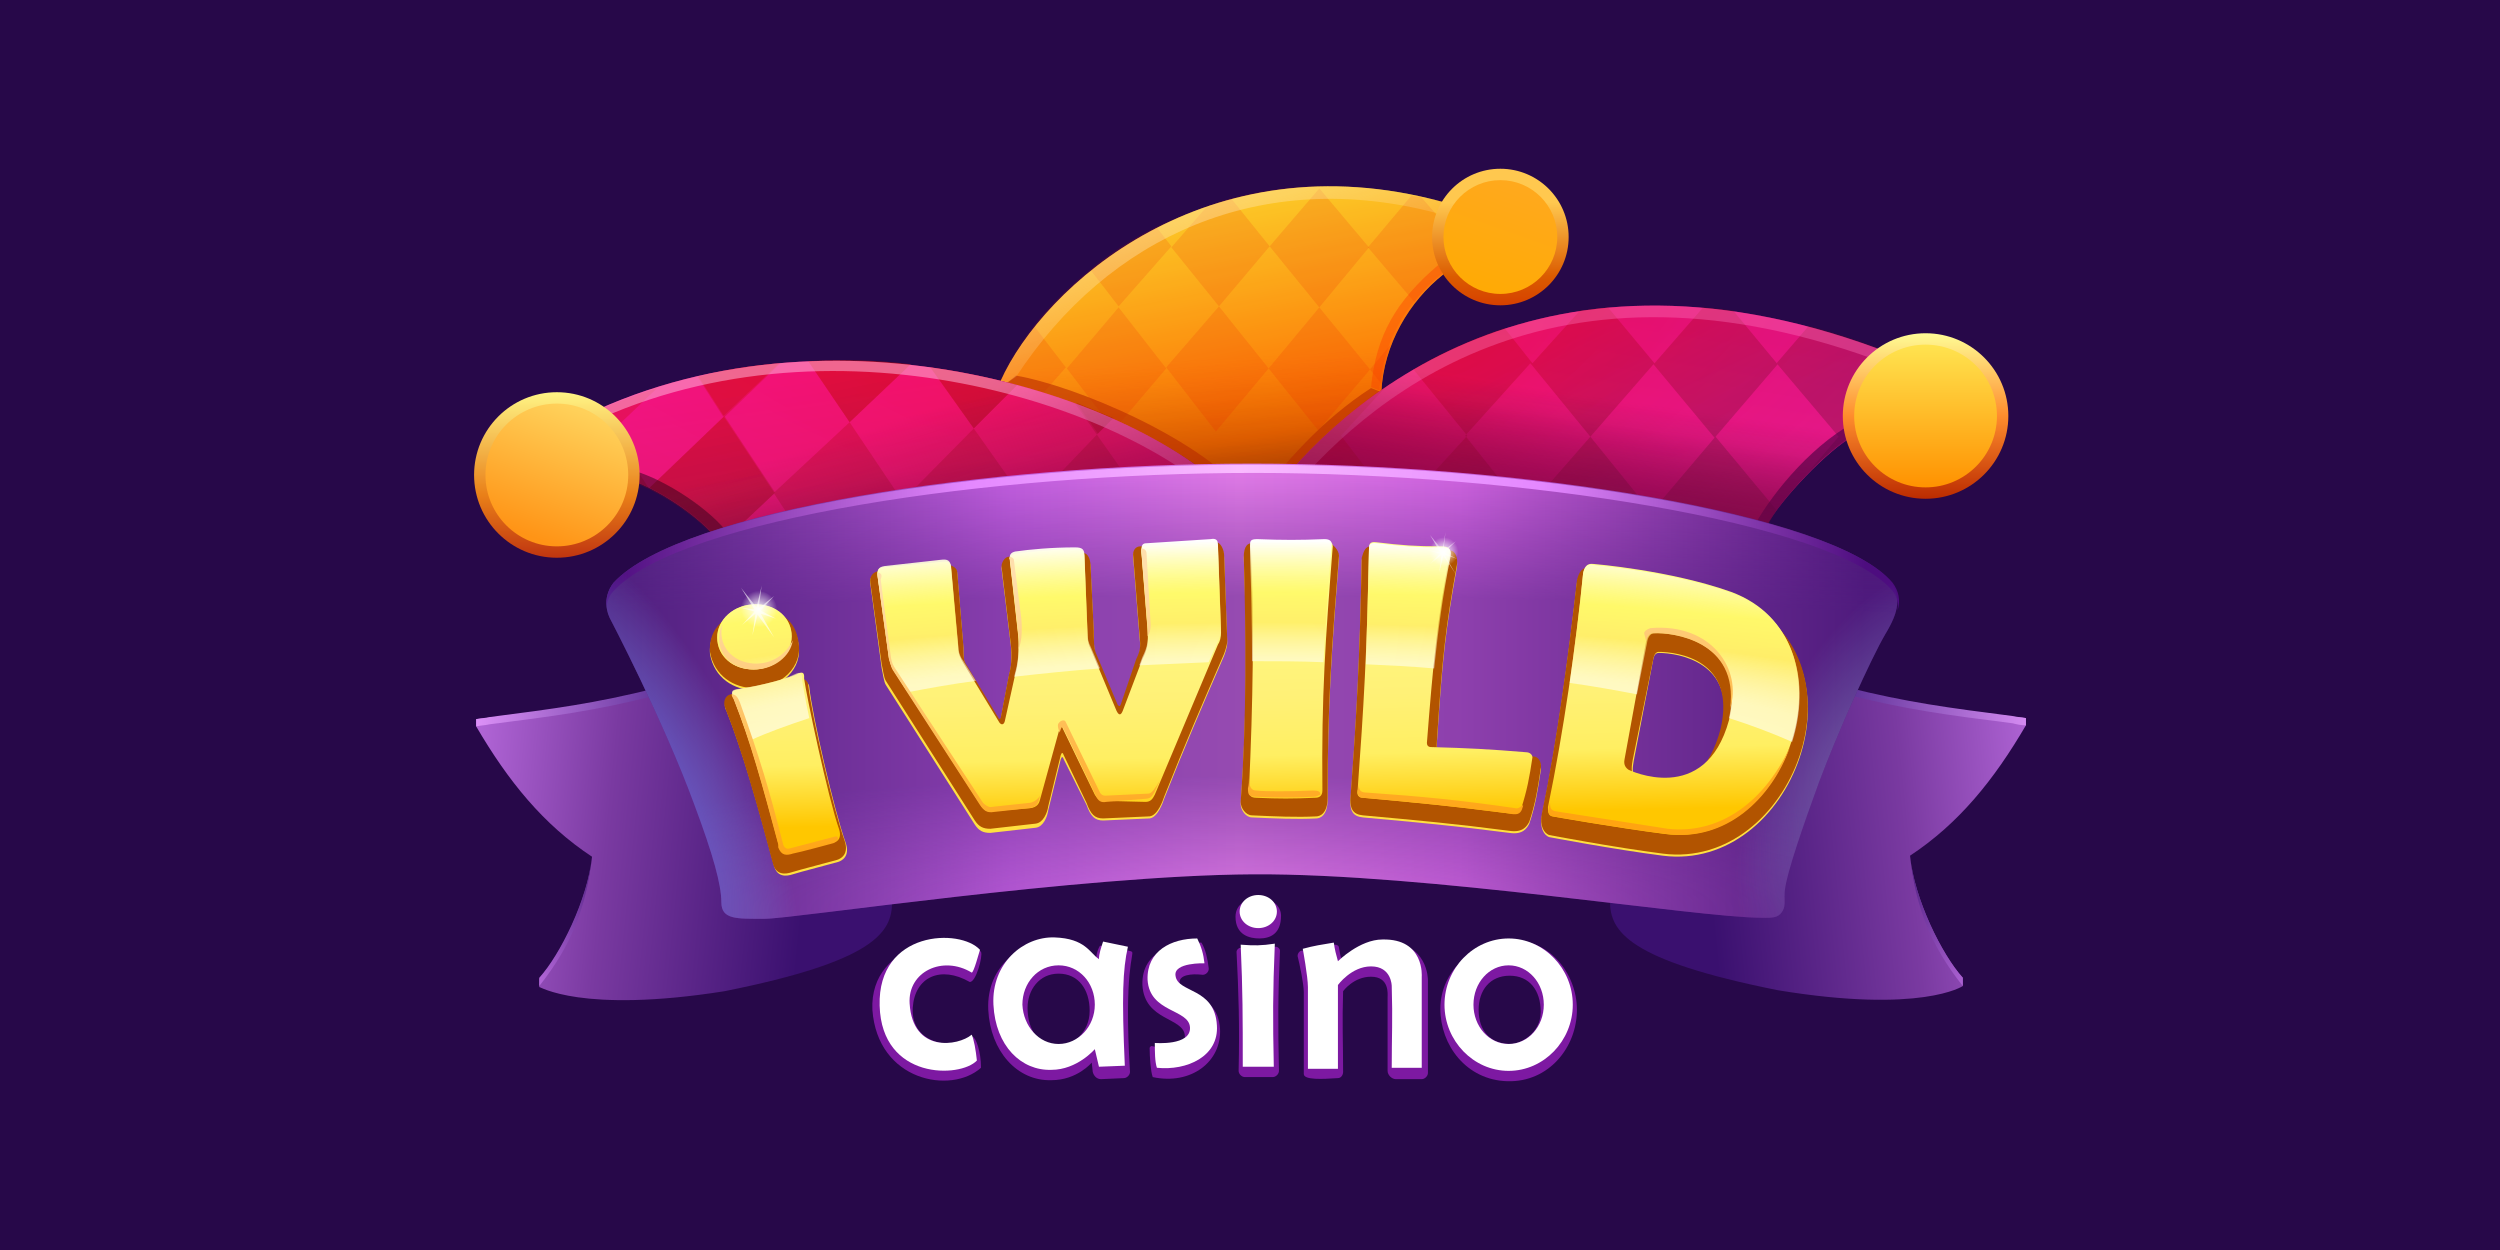 <?xml version="1.0" encoding="utf-8"?>
<!-- Generator: Adobe Illustrator 27.0.0, SVG Export Plug-In . SVG Version: 6.00 Build 0)  -->
<svg version="1.1" id="Layer_1" xmlns="http://www.w3.org/2000/svg" xmlns:xlink="http://www.w3.org/1999/xlink" x="0px" y="0px"
	 width="400px" height="200px" viewBox="0 0 400 200" style="enable-background:new 0 0 400 200;" xml:space="preserve">
<style type="text/css">
	.st0{fill:#270849;}
	.st1{fill:url(#SVGID_1_);}
	.st2{fill:url(#SVGID_00000165234610041648410710000015774304327157111729_);fill-opacity:0.4;}
	.st3{fill:#EB0F00;fill-opacity:0.13;}
	.st4{fill-rule:evenodd;clip-rule:evenodd;fill:#EB0F00;fill-opacity:0.13;}
	.st5{fill-rule:evenodd;clip-rule:evenodd;fill:#FE3D00;fill-opacity:0.4;}
	.st6{fill:#B72C00;fill-opacity:0.6;}
	.st7{fill:url(#SVGID_00000133504450149242717140000016235738036063759279_);fill-opacity:0.5;}
	.st8{fill:url(#SVGID_00000149345766846934978030000008842235550027550142_);}
	.st9{fill:url(#SVGID_00000134208881145338725440000005666809674142999484_);}
	.st10{fill:url(#SVGID_00000054948473238100248270000008022160295713305731_);}
	.st11{fill:url(#SVGID_00000026851903093196363030000010967155728973609131_);fill-opacity:0.28;}
	
		.st12{fill-rule:evenodd;clip-rule:evenodd;fill:url(#SVGID_00000060015740833134126950000013685123604193112715_);fill-opacity:0.27;}
	
		.st13{fill-rule:evenodd;clip-rule:evenodd;fill:url(#SVGID_00000181086353220965250630000004964987385322240405_);fill-opacity:0.27;}
	
		.st14{fill-rule:evenodd;clip-rule:evenodd;fill:url(#SVGID_00000168116136371930494730000004496379452612514751_);fill-opacity:0.27;}
	
		.st15{fill-rule:evenodd;clip-rule:evenodd;fill:url(#SVGID_00000156549213279455715710000012246316634486293127_);fill-opacity:0.27;}
	
		.st16{fill-rule:evenodd;clip-rule:evenodd;fill:url(#SVGID_00000016780842229943174710000006158744311233019801_);fill-opacity:0.27;}
	
		.st17{fill-rule:evenodd;clip-rule:evenodd;fill:url(#SVGID_00000053517103714441077620000008613659826598312624_);fill-opacity:0.27;}
	.st18{fill:#2F001B;fill-opacity:0.5;}
	.st19{fill:url(#SVGID_00000127725060090186789500000007699080793024849048_);fill-opacity:0.5;}
	.st20{fill:url(#SVGID_00000013881436397878944810000018151834633741209008_);}
	.st21{fill:url(#SVGID_00000169524216224212727510000016644265784432175245_);}
	.st22{fill:url(#SVGID_00000124880729297828784050000006438676867477603474_);}
	.st23{fill:url(#SVGID_00000074437993378302150930000006399948645670407050_);}
	.st24{fill:url(#SVGID_00000028297544128848077850000010444727904187307700_);fill-opacity:0.29;}
	
		.st25{fill-rule:evenodd;clip-rule:evenodd;fill:url(#SVGID_00000009566765583660445580000003790867283816787357_);fill-opacity:0.27;}
	.st26{fill:#54004B;fill-opacity:0.66;}
	.st27{fill:url(#SVGID_00000137810613713208887020000014751998588238102921_);fill-opacity:0.34;}
	.st28{fill:url(#SVGID_00000181796322068565583060000001558270572690768549_);}
	.st29{fill:url(#SVGID_00000090290619138666328570000004230477964862541473_);}
	.st30{fill:url(#SVGID_00000158728234416071206220000014764775267948329620_);}
	.st31{fill:url(#SVGID_00000008128129705808070060000007920561311824870281_);}
	.st32{fill:url(#SVGID_00000056400416743661166740000005360992004985470098_);}
	.st33{fill:url(#SVGID_00000017475247825753631740000011273450330408192165_);}
	.st34{fill:url(#SVGID_00000133524864749940644450000017520026155285917845_);}
	.st35{fill:url(#SVGID_00000142173975213157790900000007582868152582243473_);}
	.st36{fill:url(#SVGID_00000139282669847530857440000008232005200448601515_);}
	.st37{fill:url(#SVGID_00000173841457692336884160000014819979007339115905_);}
	.st38{fill:url(#SVGID_00000134958342145856351530000012648209091429650607_);}
	.st39{fill-rule:evenodd;clip-rule:evenodd;fill:url(#SVGID_00000173150361126441803350000008124158674986095797_);}
	.st40{fill:url(#SVGID_00000003827623092232160010000006616834745858395540_);fill-opacity:0.37;}
	.st41{fill:url(#SVGID_00000124124508775035338330000016209993680582693009_);fill-opacity:0.6;}
	.st42{fill:#FFE140;}
	.st43{fill-rule:evenodd;clip-rule:evenodd;fill:#FFE140;}
	.st44{fill:#B25400;}
	.st45{fill-rule:evenodd;clip-rule:evenodd;fill:#B25400;}
	.st46{fill:url(#SVGID_00000029003919829292645160000001385775177255273347_);}
	.st47{fill:url(#SVGID_00000004524211958506829100000002254098857028823463_);}
	.st48{fill:url(#SVGID_00000023259429252142815070000015430541160178777528_);}
	.st49{fill:url(#SVGID_00000111908433194918314300000008767236629135127991_);}
	.st50{fill:url(#SVGID_00000104698267710784306460000001173140231297424316_);}
	.st51{fill-rule:evenodd;clip-rule:evenodd;fill:url(#SVGID_00000036963113334943981430000018234466825203959196_);}
	.st52{fill:url(#SVGID_00000149363818067497627570000014733404789226723736_);}
	.st53{fill-rule:evenodd;clip-rule:evenodd;fill:url(#SVGID_00000144318009407040291880000010347240119777208493_);}
	.st54{fill-rule:evenodd;clip-rule:evenodd;fill:url(#SVGID_00000034799579296035793430000017429071627065893798_);}
	.st55{fill-rule:evenodd;clip-rule:evenodd;fill:url(#SVGID_00000052092448841906929950000009063433124367896242_);}
	.st56{fill-rule:evenodd;clip-rule:evenodd;fill:url(#SVGID_00000061463557358423650280000009061764555019311779_);}
	.st57{fill-rule:evenodd;clip-rule:evenodd;fill:url(#SVGID_00000134956225030006361230000008220495874438097309_);}
	.st58{fill-rule:evenodd;clip-rule:evenodd;fill:url(#SVGID_00000131329933624312472560000015253103048377623711_);}
	.st59{fill-rule:evenodd;clip-rule:evenodd;fill:url(#SVGID_00000013911545320195700030000006866100790359995035_);}
	.st60{fill-rule:evenodd;clip-rule:evenodd;fill:url(#SVGID_00000058557115188278701730000011563382125101737865_);}
	.st61{fill:url(#SVGID_00000139988817618372205930000001132909530631883162_);}
	.st62{fill:url(#SVGID_00000052087677263838373370000012356834380366750097_);}
	.st63{fill:url(#SVGID_00000031176302163924489090000013920193258687211452_);}
	.st64{fill-rule:evenodd;clip-rule:evenodd;fill:url(#SVGID_00000173881393343220156940000009205996442696123580_);}
	.st65{fill-rule:evenodd;clip-rule:evenodd;fill:url(#SVGID_00000156567952634555068180000001842361103598620349_);}
	.st66{fill:url(#SVGID_00000035528157584716312990000010819871127290442931_);}
	.st67{fill:url(#SVGID_00000094583891891255592370000002790606457080250785_);}
	.st68{fill-rule:evenodd;clip-rule:evenodd;fill:#7D19A2;}
	.st69{fill:#7D19A2;}
	.st70{fill-rule:evenodd;clip-rule:evenodd;fill:#FFFFFF;}
	.st71{fill:#FFFFFF;}
	.st72{fill:url(#SVGID_00000105387976727001600310000016758374414837375656_);}
	.st73{fill:#FFFFFF;fill-opacity:0.6;}
	.st74{fill:url(#SVGID_00000049907029249199692700000009743176851978483353_);}
	.st75{fill:#FFFFFF;fill-opacity:0.5;}
</style>
<rect class="st0" width="400" height="200"/>
<g>
	
		<linearGradient id="SVGID_1_" gradientUnits="userSpaceOnUse" x1="2654.417" y1="-197.549" x2="2692.902" y2="-396.249" gradientTransform="matrix(0.303 0 0 -0.303 -610.891 -29.237)">
		<stop  offset="0" style="stop-color:#FFEB2F"/>
		<stop  offset="0.651" style="stop-color:#FF7A00"/>
		<stop  offset="0.966" style="stop-color:#A53200"/>
	</linearGradient>
	<path class="st1" d="M230.788,32.296c-37.74-10.263-63.894,13.573-70.68,28.637c17.215,4.469,33.933,12.58,40.388,22.346
		c7.614-10.263,12.083-14.566,20.525-20.525c0.332-7.614,4.469-14.566,9.932-18.87L230.788,32.296z"/>
	
		<linearGradient id="SVGID_00000060740234695973992440000001266716681185333639_" gradientUnits="userSpaceOnUse" x1="2660.571" y1="-175.042" x2="2671.334" y2="-371.932" gradientTransform="matrix(0.303 0 0 -0.303 -610.891 -29.237)">
		<stop  offset="0.56" style="stop-color:#D56600;stop-opacity:0"/>
		<stop  offset="0.908" style="stop-color:#2B1500"/>
	</linearGradient>
	<path style="fill:url(#SVGID_00000060740234695973992440000001266716681185333639_);fill-opacity:0.4;" d="M230.788,32.296
		c-37.74-10.263-63.894,13.573-70.68,28.637c17.215,4.469,33.933,12.58,40.388,22.346c7.614-10.263,12.083-14.566,20.525-20.525
		c0.332-7.614,4.469-14.566,9.932-18.87L230.788,32.296z"/>
	<path class="st3" d="M194.538,69.044l8.442-10.097l-7.945-9.932l-8.442,9.767L194.538,69.044z"/>
	<path class="st3" d="M210.925,68.879l8.277-9.767l-8.11-9.932l-8.11,9.767L210.925,68.879z"/>
	<path class="st3" d="M219.035,39.58l-7.945-9.435l-7.945,9.27l7.945,9.767L219.035,39.58z"/>
	<path class="st3" d="M230.788,32.296c-1.158-0.332-2.151-0.497-3.311-0.828c-0.497-0.165-0.993-0.165-1.655-0.332
		c-10.76-2.151-20.525-1.655-28.967,0.662c-1.325,0.332-2.814,0.828-4.138,1.325c-2.814,0.993-5.462,2.151-7.945,3.311
		c-3.973,1.986-7.449,4.304-10.428,6.787c-3.476,2.814-6.621,5.959-8.939,8.939c-2.318,2.98-4.138,5.959-5.297,8.607
		c2.318,0.662,4.634,1.325,6.787,1.986c3.311,0.993,6.456,2.151,9.435,3.476c0.828,0.332,1.821,0.828,2.648,1.158
		c4.138,1.821,8.11,3.973,11.421,6.291c3.808,2.483,6.787,5.297,9.104,8.11c0.332,0.497,0.662,0.828,0.828,1.325
		c4.304-5.959,7.78-9.767,11.256-13.243c2.648-2.483,5.627-4.801,9.104-7.284c0-0.497,0-0.828,0.165-1.325
		c0.165-2.151,0.828-4.304,1.49-6.291c0.993-2.483,2.318-4.801,3.973-6.787c1.325-1.655,2.814-3.145,4.469-4.469v-8.442V32.296z"/>
	<path class="st4" d="M185.102,36.436l2.318,2.98l-8.442,9.6l-4.469-5.794C177.654,40.905,181.13,38.422,185.102,36.436z"/>
	<path class="st4" d="M165.571,52.326l4.966,6.456l-3.641,4.138c-2.318-0.662-4.469-1.325-6.787-1.986
		C161.431,58.285,163.253,55.306,165.571,52.326z"/>
	<path class="st4" d="M197.02,31.8l6.124,7.614l-8.11,9.602l-7.614-9.435l5.462-6.291C194.206,32.628,195.696,32.296,197.02,31.8z"
		/>
	<path class="st4" d="M230.788,35.442l-3.311-3.808c-0.497-0.165-0.993-0.165-1.655-0.332l-6.952,8.277l7.449,8.773
		c1.325-1.655,2.814-3.145,4.469-4.469C230.788,43.884,230.788,35.442,230.788,35.442z"/>
	<path class="st4" d="M221.022,61.43c0.165-2.151,0.828-4.304,1.49-6.291l-3.311,3.973L221.022,61.43z"/>
	<path class="st4" d="M178.978,49.18l7.614,9.767l-7.449,8.773c-0.828-0.332-1.821-0.828-2.648-1.158l-5.794-7.614L178.978,49.18z"
		/>
	<path class="st5" d="M230.953,43.884l-0.828-1.49c-6.787,5.794-9.932,11.256-10.76,19.532l1.655,0.662
		C221.353,55.139,225.491,48.187,230.953,43.884z"/>
	<path class="st6" d="M200.497,83.28c7.614-10.263,12.083-14.566,20.525-20.525l-1.655-0.662
		c-7.945,5.131-13.904,12.083-18.87,18.539V83.28z"/>
	<path class="st6" d="M161.101,61.265c16.884,4.469,33.106,12.58,39.395,22.015v-2.814c-7.614-10.263-28.967-18.87-37.906-20.36
		c0.993,0.332-1.325-0.497,0,0L161.101,61.265z"/>
	
		<linearGradient id="SVGID_00000139975607592391039740000000938216466191603865_" gradientUnits="userSpaceOnUse" x1="2646.046" y1="-200.209" x2="2675.635" y2="-280.226" gradientTransform="matrix(0.303 0 0 -0.303 -610.891 -29.237)">
		<stop  offset="0" style="stop-color:#FFE4B1"/>
		<stop  offset="1" style="stop-color:#FFE4B1;stop-opacity:0"/>
	</linearGradient>
	<path style="fill:url(#SVGID_00000139975607592391039740000000938216466191603865_);fill-opacity:0.5;" d="M230.788,32.296
		c-37.74-10.263-63.894,13.573-70.68,28.637c0.332,0.165,0.662,0.165,0.993,0.332l1.49-0.993
		c14.733-22.511,39.23-33.603,67.371-26.154L230.788,32.296z"/>
	
		<linearGradient id="SVGID_00000099650001317354834920000016171796236072013489_" gradientUnits="userSpaceOnUse" x1="2810.612" y1="-195.131" x2="2810.612" y2="-267.337" gradientTransform="matrix(0.303 -8.820526e-04 -8.820526e-04 -0.303 -610.637 -29.567)">
		<stop  offset="0.243" style="stop-color:#FFC84F"/>
		<stop  offset="0.785" style="stop-color:#DB5B00"/>
		<stop  offset="1" style="stop-color:#D64000"/>
	</linearGradient>
	<circle style="fill:url(#SVGID_00000099650001317354834920000016171796236072013489_);" cx="240.058" cy="37.925" r="10.925"/>
	
		<linearGradient id="SVGID_00000086651425398298887020000004653351657565293973_" gradientUnits="userSpaceOnUse" x1="2822.528" y1="-197.828" x2="2800.742" y2="-258.903" gradientTransform="matrix(0.303 -8.820526e-04 -8.820526e-04 -0.303 -610.637 -29.567)">
		<stop  offset="0" style="stop-color:#FFA920"/>
		<stop  offset="1" style="stop-color:#FFAA05"/>
	</linearGradient>
	<circle style="fill:url(#SVGID_00000086651425398298887020000004653351657565293973_);" cx="240.058" cy="37.925" r="9.104"/>
	
		<linearGradient id="SVGID_00000061438538177735372560000007308759738090344353_" gradientUnits="userSpaceOnUse" x1="2499.467" y1="-287.057" x2="2515.967" y2="-397.611" gradientTransform="matrix(0.303 0 0 -0.303 -610.891 -29.237)">
		<stop  offset="0" style="stop-color:#EF168B"/>
		<stop  offset="0.509" style="stop-color:#E6187B"/>
		<stop  offset="1" style="stop-color:#9C0558"/>
	</linearGradient>
	<path style="fill:url(#SVGID_00000061438538177735372560000007308759738090344353_);" d="M200.332,83.115
		C188.248,65.569,137.43,46.699,95.552,65.569l5.462,11.256c5.131,1.821,12.083,6.621,14.733,10.76L200.332,83.115z"/>
	
		<radialGradient id="SVGID_00000021104698671126626390000013503389675576882873_" cx="-879.727" cy="330.231" r="1.08" gradientTransform="matrix(-12.736 38.589 135.261 44.642 -55714.492 19268.352)" gradientUnits="userSpaceOnUse">
		<stop  offset="0" style="stop-color:#FF0000;stop-opacity:0.85"/>
		<stop  offset="1" style="stop-color:#FF002E;stop-opacity:0"/>
	</radialGradient>
	<path style="fill:url(#SVGID_00000021104698671126626390000013503389675576882873_);fill-opacity:0.28;" d="M200.332,83.115
		C188.248,65.569,137.43,46.699,95.552,65.569l5.462,11.256c5.131,1.821,12.083,6.621,14.733,10.76L200.332,83.115z"/>
	<g>
		
			<linearGradient id="SVGID_00000066482417077080188810000003760553209594354354_" gradientUnits="userSpaceOnUse" x1="2411.624" y1="-301.1" x2="2438.087" y2="-429.345" gradientTransform="matrix(0.303 0 0 -0.303 -610.891 -29.237)">
			<stop  offset="0" style="stop-color:#CD0601"/>
			<stop  offset="1" style="stop-color:#500F23"/>
		</linearGradient>
		
			<path style="fill-rule:evenodd;clip-rule:evenodd;fill:url(#SVGID_00000066482417077080188810000003760553209594354354_);fill-opacity:0.27;" d="
			M124.851,58.119c-4.304,0.332-8.773,0.993-13.076,2.151l4.138,6.456L124.851,58.119z"/>
		
			<linearGradient id="SVGID_00000080198743777675108930000002278191286913551539_" gradientUnits="userSpaceOnUse" x1="2473.243" y1="-288.386" x2="2499.705" y2="-416.63" gradientTransform="matrix(0.303 0 0 -0.303 -610.891 -29.237)">
			<stop  offset="0" style="stop-color:#CD0601"/>
			<stop  offset="1" style="stop-color:#500F23"/>
		</linearGradient>
		
			<path style="fill-rule:evenodd;clip-rule:evenodd;fill:url(#SVGID_00000080198743777675108930000002278191286913551539_);fill-opacity:0.27;" d="
			M145.707,58.285c-5.297-0.662-10.925-0.828-16.387-0.497l6.621,9.767L145.707,58.285z"/>
		
			<linearGradient id="SVGID_00000057127178324521701030000015702286956208941501_" gradientUnits="userSpaceOnUse" x1="2529.812" y1="-276.713" x2="2556.275" y2="-404.958" gradientTransform="matrix(0.303 0 0 -0.303 -610.891 -29.237)">
			<stop  offset="0" style="stop-color:#CD0601"/>
			<stop  offset="1" style="stop-color:#500F23"/>
		</linearGradient>
		
			<path style="fill-rule:evenodd;clip-rule:evenodd;fill:url(#SVGID_00000057127178324521701030000015702286956208941501_);fill-opacity:0.27;" d="
			M162.756,61.595c-4.469-1.158-9.104-2.151-13.904-2.814l6.952,9.767L162.756,61.595z"/>
		
			<linearGradient id="SVGID_00000178886308439657932930000003939415541725351868_" gradientUnits="userSpaceOnUse" x1="2587.626" y1="-264.783" x2="2614.089" y2="-393.028" gradientTransform="matrix(0.303 0 0 -0.303 -610.891 -29.237)">
			<stop  offset="0" style="stop-color:#CD0601"/>
			<stop  offset="1" style="stop-color:#500F23"/>
		</linearGradient>
		
			<path style="fill-rule:evenodd;clip-rule:evenodd;fill:url(#SVGID_00000178886308439657932930000003939415541725351868_);fill-opacity:0.27;" d="
			M178.15,66.892c-1.986-0.828-3.973-1.655-5.959-2.483l3.476,4.966L178.15,66.892z"/>
		
			<linearGradient id="SVGID_00000135654347805134773240000013101192059362196652_" gradientUnits="userSpaceOnUse" x1="2385.421" y1="-306.507" x2="2411.884" y2="-434.752" gradientTransform="matrix(0.303 0 0 -0.303 -610.891 -29.237)">
			<stop  offset="0" style="stop-color:#CD0601"/>
			<stop  offset="1" style="stop-color:#500F23"/>
		</linearGradient>
		
			<path style="fill-rule:evenodd;clip-rule:evenodd;fill:url(#SVGID_00000135654347805134773240000013101192059362196652_);fill-opacity:0.27;" d="
			M115.912,66.561l8.11,12.25l-8.607,8.11c-2.318-3.145-6.952-6.621-11.256-8.773l-0.165-0.165L115.912,66.561z"/>
		
			<linearGradient id="SVGID_00000000221046496104349360000017556538186386341552_" gradientUnits="userSpaceOnUse" x1="2495.58" y1="-283.776" x2="2522.043" y2="-412.021" gradientTransform="matrix(0.303 0 0 -0.303 -610.891 -29.237)">
			<stop  offset="0" style="stop-color:#CD0601"/>
			<stop  offset="1" style="stop-color:#500F23"/>
		</linearGradient>
		
			<path style="fill-rule:evenodd;clip-rule:evenodd;fill:url(#SVGID_00000000221046496104349360000017556538186386341552_);fill-opacity:0.27;" d="
			M200.332,83.115c-1.986-2.98-5.297-6.124-9.435-8.939l-0.828,0.662l-6.291,6.456l-8.277-11.753l2.483-2.483
			c-1.986-0.828-3.973-1.655-5.959-2.483l3.476,4.966l-10.925,11.421l-8.773-12.415l6.952-6.952
			c-4.469-1.158-9.104-2.151-13.904-2.814l6.952,9.767l-11.421,11.586l-8.442-12.58l9.767-9.27
			c-5.297-0.662-10.925-0.828-16.387-0.497l6.621,9.767L123.856,78.81l-8.11-12.25l8.939-8.442
			c-4.304,0.332-8.773,0.993-13.076,2.151l4.138,6.456l-11.918,11.421l-5.959-9.104l7.284-6.952c-3.145,0.993-6.456,2.151-9.6,3.641
			l5.462,11.256c0.993,0.332,1.821,0.828,2.98,1.325c4.304,2.151,8.939,5.627,11.256,8.773l8.607-8.11l5.297,8.11l8.939-0.497
			l10.097-0.497l12.25-0.662l6.952-0.332l13.739-0.662L200.332,83.115z"/>
	</g>
	<path class="st18" d="M101.015,76.824c5.131,1.821,12.083,6.621,14.733,10.76l1.986-0.165l-0.497-0.993
		c-2.483-4.138-9.6-8.939-14.733-10.76l-2.483-0.828L101.015,76.824z"/>
	
		<linearGradient id="SVGID_00000012458537184995680280000016144187062886187443_" gradientUnits="userSpaceOnUse" x1="2499.08" y1="-334.006" x2="2614.483" y2="-420.953" gradientTransform="matrix(0.303 0 0 -0.303 -610.891 -29.237)">
		<stop  offset="0" style="stop-color:#FFBFE2"/>
		<stop  offset="1" style="stop-color:#FF79C3"/>
	</linearGradient>
	<path style="fill:url(#SVGID_00000012458537184995680280000016144187062886187443_);fill-opacity:0.5;" d="M200.332,83.115
		C188.248,65.569,137.43,46.699,95.552,65.569l0.662,1.325c40.388-17.877,88.557-0.497,102.462,16.552L200.332,83.115z"/>
	
		<linearGradient id="SVGID_00000047770834729505033400000018087407504279958199_" gradientUnits="userSpaceOnUse" x1="2491.061" y1="-289.558" x2="2542.887" y2="-453.718" gradientTransform="matrix(0.303 0 0 -0.303 -610.891 -29.237)">
		<stop  offset="0.156" style="stop-color:#6C0B3F;stop-opacity:0"/>
		<stop  offset="1" style="stop-color:#9C0558"/>
	</linearGradient>
	<path style="fill:url(#SVGID_00000047770834729505033400000018087407504279958199_);" d="M200.332,83.115
		C188.248,65.569,137.43,46.699,95.552,65.569l5.462,11.256c5.131,1.821,12.083,6.621,14.733,10.76L200.332,83.115z"/>
	
		<linearGradient id="SVGID_00000047053114121173545480000016978873536318438802_" gradientUnits="userSpaceOnUse" x1="2313.245" y1="-304.26" x2="2313.245" y2="-391.619" gradientTransform="matrix(0.303 0 0 -0.303 -610.891 -29.237)">
		<stop  offset="0" style="stop-color:#FFF383"/>
		<stop  offset="0.616" style="stop-color:#E97F18"/>
		<stop  offset="1" style="stop-color:#BF3410"/>
	</linearGradient>
	<circle style="fill:url(#SVGID_00000047053114121173545480000016978873536318438802_);" cx="89.096" cy="75.996" r="13.243"/>
	
		<linearGradient id="SVGID_00000138545341775801787750000007444867876554287499_" gradientUnits="userSpaceOnUse" x1="2325.522" y1="-314.212" x2="2300.965" y2="-381.319" gradientTransform="matrix(0.303 0 0 -0.303 -610.891 -29.237)">
		<stop  offset="0" style="stop-color:#FFD15A"/>
		<stop  offset="1" style="stop-color:#FF9416"/>
	</linearGradient>
	<circle style="fill:url(#SVGID_00000138545341775801787750000007444867876554287499_);" cx="89.096" cy="75.996" r="11.421"/>
	
		<linearGradient id="SVGID_00000106137208845408113740000007771177526077883825_" gradientUnits="userSpaceOnUse" x1="2864.796" y1="-260.127" x2="2846.099" y2="-374.322" gradientTransform="matrix(0.303 0 0 -0.303 -610.891 -29.237)">
		<stop  offset="0" style="stop-color:#DF1482"/>
		<stop  offset="0.509" style="stop-color:#E61887"/>
		<stop  offset="1" style="stop-color:#9C0558"/>
	</linearGradient>
	<path style="fill:url(#SVGID_00000106137208845408113740000007771177526077883825_);" d="M303.125,56.796
		c-56.114-22.015-88.557,7.284-100.475,23.34l80.115,3.808c1.986-3.808,9.767-12.083,13.904-14.236L303.125,56.796z"/>
	
		<radialGradient id="SVGID_00000106857314258618721110000008438062543883612602_" cx="-860.505" cy="331.09" r="1.08" gradientTransform="matrix(21.291 34.977 83.499 -50.825 -9090.166 46981.996)" gradientUnits="userSpaceOnUse">
		<stop  offset="0" style="stop-color:#FF0000"/>
		<stop  offset="1" style="stop-color:#FF005C;stop-opacity:0"/>
	</radialGradient>
	<path style="fill:url(#SVGID_00000106857314258618721110000008438062543883612602_);fill-opacity:0.29;" d="M303.125,56.796
		c-56.114-22.015-88.557,7.284-100.475,23.34l80.115,3.808c1.986-3.808,9.767-12.083,13.904-14.236L303.125,56.796z"/>
	<g>
		
			<linearGradient id="SVGID_00000152971858059269715340000016242212840108705943_" gradientUnits="userSpaceOnUse" x1="2832.309" y1="-275.629" x2="2899.1" y2="-416.056" gradientTransform="matrix(0.303 0 0 -0.303 -610.891 -29.237)">
			<stop  offset="0" style="stop-color:#B60007"/>
			<stop  offset="0.567" style="stop-color:#500F23"/>
		</linearGradient>
		
			<path style="fill-rule:evenodd;clip-rule:evenodd;fill:url(#SVGID_00000152971858059269715340000016242212840108705943_);fill-opacity:0.27;" d="
			M289.385,52.16c4.469,1.158,8.939,2.648,13.739,4.469l-6.456,12.911c-1.986,0.993-4.801,3.476-7.449,6.124l4.966-5.794
			l-9.932-11.753L289.385,52.16z M274.488,69.872l9.932-11.586l-7.117-8.607c-1.655-0.165-3.145-0.332-4.801-0.497l-7.78,8.939
			l-7.449-8.939c-1.49,0.165-2.98,0.332-4.469,0.497l-7.614,8.442l-4.469-5.627c-5.297,1.821-10.263,3.973-14.566,6.621
			l8.607,10.593l-10.263,11.256l19.698,0.993h0.332l19.035,0.993l1.821,0.165l17.049,0.828h0.497
			c0.332-0.662,0.828-1.49,1.325-2.318L274.488,69.872z M254.459,69.872L244.031,81.79l-9.6-12.083l10.428-11.586L254.459,69.872z
			 M254.459,69.872l9.767,12.083l10.097-11.918l-9.767-11.753L254.459,69.872z M221.85,61.761
			c-8.773,5.959-15.063,12.911-19.202,18.209l7.284,0.332l13.243,0.662l-8.607-11.256L221.85,61.761z"/>
	</g>
	<path class="st26" d="M296.669,69.707l1.325-2.814c-7.614,3.641-14.236,11.753-17.215,17.049l1.986,0.165
		C284.751,79.969,292.53,71.858,296.669,69.707z"/>
	
		<linearGradient id="SVGID_00000149378376553068231340000018009801838144068796_" gradientUnits="userSpaceOnUse" x1="2796.034" y1="-299.573" x2="2984.454" y2="-374.641" gradientTransform="matrix(0.303 0 0 -0.303 -610.891 -29.237)">
		<stop  offset="0" style="stop-color:#FF84C6"/>
		<stop  offset="1" style="stop-color:#FF79C3"/>
	</linearGradient>
	<path style="fill:url(#SVGID_00000149378376553068231340000018009801838144068796_);fill-opacity:0.34;" d="M303.125,56.796
		c-56.114-22.015-88.557,7.284-100.475,23.34l2.483,0.165c12.911-15.891,42.706-42.871,97.331-21.85L303.125,56.796z"/>
	
		<linearGradient id="SVGID_00000130612566243787432580000015049859280694950297_" gradientUnits="userSpaceOnUse" x1="2863.189" y1="-263.45" x2="2840.712" y2="-417.581" gradientTransform="matrix(0.303 0 0 -0.303 -610.891 -29.237)">
		<stop  offset="0.273" style="stop-color:#48072A;stop-opacity:0"/>
		<stop  offset="1" style="stop-color:#9C0558"/>
	</linearGradient>
	<path style="fill:url(#SVGID_00000130612566243787432580000015049859280694950297_);" d="M303.125,56.796
		c-56.114-22.015-88.557,7.284-100.475,23.34l80.115,3.808c1.986-3.808,9.767-12.083,13.904-14.236L303.125,56.796z"/>
	
		<linearGradient id="SVGID_00000087394461958439534790000009394827236938624190_" gradientUnits="userSpaceOnUse" x1="3036.953" y1="-272.913" x2="3036.953" y2="-360.229" gradientTransform="matrix(0.303 0 0 -0.303 -610.891 -29.237)">
		<stop  offset="0" style="stop-color:#FFFB94"/>
		<stop  offset="0.493" style="stop-color:#FF8D2D"/>
		<stop  offset="1" style="stop-color:#BB2B00"/>
	</linearGradient>
	<circle style="fill:url(#SVGID_00000087394461958439534790000009394827236938624190_);" cx="308.091" cy="66.561" r="13.243"/>
	
		<linearGradient id="SVGID_00000099620870633119332080000007984007518339438215_" gradientUnits="userSpaceOnUse" x1="3036.953" y1="-278.837" x2="3036.953" y2="-354.407" gradientTransform="matrix(0.303 0 0 -0.303 -610.891 -29.237)">
		<stop  offset="0" style="stop-color:#FFE34F"/>
		<stop  offset="1" style="stop-color:#FF9100"/>
	</linearGradient>
	<circle style="fill:url(#SVGID_00000099620870633119332080000007984007518339438215_);" cx="308.091" cy="66.561" r="11.421"/>
	
		<linearGradient id="SVGID_00000096758547195222191720000017992535993188842383_" gradientUnits="userSpaceOnUse" x1="2917.326" y1="-552.149" x2="3108.63" y2="-532.717" gradientTransform="matrix(0.303 0 0 -0.303 -610.891 -29.237)">
		<stop  offset="0" style="stop-color:#3A106F"/>
		<stop  offset="0.555" style="stop-color:#7A3AA1"/>
		<stop  offset="1" style="stop-color:#BA6CDF"/>
	</linearGradient>
	<path style="fill:url(#SVGID_00000096758547195222191720000017992535993188842383_);" d="M284.419,158.429
		c-24.001-4.801-26.816-9.435-26.816-14.236l17.38-10.097l20.36-24.001c10.428,2.648,17.049,3.476,28.802,4.801v1.158
		c-5.131,8.773-10.76,15.726-18.539,20.857c0.662,6.952,5.131,15.891,8.442,19.532v1.325
		C314.05,157.767,307.427,162.237,284.419,158.429z"/>
	
		<linearGradient id="SVGID_00000015331642194339896470000003155012562246203575_" gradientUnits="userSpaceOnUse" x1="3006.18" y1="-552.314" x2="3072.143" y2="-608.7" gradientTransform="matrix(0.303 0 0 -0.303 -610.891 -29.237)">
		<stop  offset="0" style="stop-color:#3A106F"/>
		<stop  offset="1" style="stop-color:#BA6CDF"/>
	</linearGradient>
	<path style="fill:url(#SVGID_00000015331642194339896470000003155012562246203575_);" d="M314.05,157.767v-1.325
		c-3.311-3.641-7.78-12.58-8.442-19.532C306.434,145.021,308.917,151.312,314.05,157.767z"/>
	
		<linearGradient id="SVGID_00000155844026988833762600000002618355372251958685_" gradientUnits="userSpaceOnUse" x1="2910.555" y1="-465.36" x2="3100.198" y2="-472.075" gradientTransform="matrix(0.303 0 0 -0.303 -610.891 -29.237)">
		<stop  offset="0.328" style="stop-color:#461F86"/>
		<stop  offset="1" style="stop-color:#E698FF"/>
	</linearGradient>
	<path style="fill:url(#SVGID_00000155844026988833762600000002618355372251958685_);" d="M324.146,116.054v-1.158
		c-0.828-0.165-1.49-0.165-2.151-0.332l0,0c-10.263-1.325-16.719-2.151-26.651-4.634v1.158c9.767,2.483,16.222,3.311,26.651,4.634
		C322.657,115.889,323.318,116.054,324.146,116.054z"/>
	
		<linearGradient id="SVGID_00000049908772824628491560000000103575422943553922_" gradientUnits="userSpaceOnUse" x1="2442.413" y1="-552.409" x2="2251.109" y2="-532.977" gradientTransform="matrix(0.303 0 0 -0.303 -610.891 -29.237)">
		<stop  offset="0" style="stop-color:#3A106F"/>
		<stop  offset="0.555" style="stop-color:#7A3AA1"/>
		<stop  offset="1" style="stop-color:#BA6CDF"/>
	</linearGradient>
	<path style="fill:url(#SVGID_00000049908772824628491560000000103575422943553922_);" d="M115.912,158.595
		c24.001-4.801,26.816-9.435,26.816-14.236l-17.38-10.097l-20.36-24.001c-10.428,2.648-17.049,3.476-28.802,4.801v1.158
		c5.131,8.773,10.76,15.726,18.539,20.857c-0.662,6.952-5.131,15.891-8.442,19.532v1.325
		C86.282,157.767,92.903,162.237,115.912,158.595z"/>
	
		<linearGradient id="SVGID_00000129168248118142632140000005705611700627364995_" gradientUnits="userSpaceOnUse" x1="2353.807" y1="-552.829" x2="2287.845" y2="-609.215" gradientTransform="matrix(0.303 0 0 -0.303 -610.891 -29.237)">
		<stop  offset="0" style="stop-color:#3A106F"/>
		<stop  offset="1" style="stop-color:#BA6CDF"/>
	</linearGradient>
	<path style="fill:url(#SVGID_00000129168248118142632140000005705611700627364995_);" d="M86.282,157.767v-1.325
		c3.311-3.641,7.78-12.58,8.442-19.532C93.896,145.021,91.413,151.312,86.282,157.767z"/>
	
		<linearGradient id="SVGID_00000150062575574828076780000004684348041772044458_" gradientUnits="userSpaceOnUse" x1="2449.2" y1="-465.929" x2="2259.557" y2="-472.644" gradientTransform="matrix(0.303 0 0 -0.303 -610.891 -29.237)">
		<stop  offset="0.328" style="stop-color:#461F86"/>
		<stop  offset="1" style="stop-color:#E698FF"/>
	</linearGradient>
	<path style="fill:url(#SVGID_00000150062575574828076780000004684348041772044458_);" d="M76.185,116.219v-1.158
		c0.828-0.165,1.49-0.165,2.151-0.332l0,0c10.263-1.325,16.719-2.151,26.651-4.634v1.158c-9.767,2.483-16.222,3.311-26.651,4.634
		C77.675,116.054,77.012,116.054,76.185,116.219z"/>
	
		<linearGradient id="SVGID_00000000219529887962621620000011904617320385043121_" gradientUnits="userSpaceOnUse" x1="2339.407" y1="-462.086" x2="3001.227" y2="-462.086" gradientTransform="matrix(0.303 0 0 -0.303 -610.891 -29.237)">
		<stop  offset="0" style="stop-color:#4F2180"/>
		<stop  offset="0.319" style="stop-color:#C15EDE"/>
		<stop  offset="0.5" style="stop-color:#DC78E4"/>
		<stop  offset="0.676" style="stop-color:#CC62DD"/>
		<stop  offset="1" style="stop-color:#4E187C"/>
	</linearGradient>
	<path style="fill:url(#SVGID_00000000219529887962621620000011904617320385043121_);" d="M97.538,98.839
		c0,0,8.607,16.387,13.573,29.96c2.98,7.945,4.304,12.746,4.304,15.559c0,2.814,2.483,2.648,6.952,2.648
		c4.634,0,50.32-6.952,78.129-7.117s70.847,6.952,81.44,6.952c1.325,0,2.648,0.165,3.311-1.158c0.497-0.828,0.165-1.821,0.332-3.311
		c0.332-2.814,2.979-10.428,5.462-17.215c2.98-7.945,8.277-19.698,10.593-23.671c2.318-3.808,2.483-5.959,0.828-8.442
		c-9.27-11.09-60.087-18.87-102.131-18.87S108.96,81.622,98.2,93.208C98.2,93.211,96.049,95.529,97.538,98.839z"/>
	
		<radialGradient id="SVGID_00000000185964194836996900000015678973070022850432_" cx="-878.533" cy="321.2" r="1.08" gradientTransform="matrix(3.935765e-15 -64.276 -417.777 -2.558146e-14 134388.219 -56322.859)" gradientUnits="userSpaceOnUse">
		<stop  offset="0" style="stop-color:#4F2180;stop-opacity:0"/>
		<stop  offset="0.309" style="stop-color:#4F1E7F;stop-opacity:0.5"/>
		<stop  offset="0.725" style="stop-color:#4F1D7E;stop-opacity:0.5"/>
		<stop  offset="1" style="stop-color:#4E187C;stop-opacity:0"/>
	</radialGradient>
	<path style="fill:url(#SVGID_00000000185964194836996900000015678973070022850432_);" d="M97.538,98.839
		c0,0,8.607,16.387,13.573,29.96c2.98,7.945,4.304,12.746,4.304,15.559c0,2.814,2.483,2.648,6.952,2.648
		c4.634,0,50.32-6.952,78.129-7.117s70.847,6.952,81.44,6.952c1.325,0,2.648,0.165,3.311-1.158c0.497-0.828,0.165-1.821,0.332-3.311
		c0.332-2.814,2.979-10.428,5.462-17.215c2.98-7.945,8.277-19.698,10.593-23.671c2.318-3.808,2.483-5.959,0.828-8.442
		c-9.27-11.09-60.087-18.87-102.131-18.87S108.96,81.622,98.2,93.208C98.2,93.211,96.049,95.529,97.538,98.839z"/>
	
		<linearGradient id="SVGID_00000135654928275984074280000012742612700280842892_" gradientUnits="userSpaceOnUse" x1="2339.454" y1="-380.858" x2="3001.275" y2="-380.858" gradientTransform="matrix(0.303 0 0 -0.303 -610.891 -29.237)">
		<stop  offset="0" style="stop-color:#4D0D7F"/>
		<stop  offset="0.283" style="stop-color:#E487FF"/>
		<stop  offset="0.5" style="stop-color:#FABBFF"/>
		<stop  offset="0.743" style="stop-color:#E487FF"/>
		<stop  offset="1" style="stop-color:#4D0D7F"/>
	</linearGradient>
	<path style="fill-rule:evenodd;clip-rule:evenodd;fill:url(#SVGID_00000135654928275984074280000012742612700280842892_);" d="
		M98.2,93.211c0,0-1.325,1.49-1.158,3.808c0.165-1.158,0.662-1.986,1.158-2.483c10.76-11.587,60.418-18.87,102.462-18.87
		s92.861,7.78,102.131,18.87c0.497,0.662,0.993,1.49,0.828,3.145c0.497-1.655,0.165-3.145-0.828-4.469
		c-9.27-11.09-60.087-18.87-102.131-18.87S108.96,81.625,98.2,93.211z"/>
	
		<radialGradient id="SVGID_00000152234294349072887140000004262916769797966238_" cx="-908.622" cy="318.791" r="1.08" gradientTransform="matrix(-26.348 -12.176 -23.161 50.119 -16255.81 -26917.144)" gradientUnits="userSpaceOnUse">
		<stop  offset="0" style="stop-color:#CFEEFF"/>
		<stop  offset="0.607" style="stop-color:#91EBFF;stop-opacity:0"/>
		<stop  offset="1" style="stop-color:#A1EEFF;stop-opacity:0"/>
	</radialGradient>
	<path style="fill:url(#SVGID_00000152234294349072887140000004262916769797966238_);fill-opacity:0.37;" d="M97.538,98.839
		c0,0,8.607,16.387,13.573,29.96c2.98,7.945,4.304,12.746,4.304,15.559c0,2.814,2.483,2.648,6.952,2.648
		c4.634,0,50.32-6.952,78.129-7.117s70.847,6.952,81.44,6.952c1.325,0,2.648,0.165,3.311-1.158c0.497-0.828,0.165-1.821,0.332-3.311
		c0.332-2.814,2.979-10.428,5.462-17.215c2.98-7.945,8.277-19.698,10.593-23.671c2.318-3.808,2.483-5.959,0.828-8.442
		c-9.27-11.09-60.087-18.87-102.131-18.87S108.96,81.622,98.2,93.208C98.2,93.211,96.049,95.529,97.538,98.839z"/>
	
		<radialGradient id="SVGID_00000110448530385625823370000014924954402604564868_" cx="-847.462" cy="315.279" r="1.08" gradientTransform="matrix(25.343 -11.753 -28.038 -60.457 30417.742 9229.408)" gradientUnits="userSpaceOnUse">
		<stop  offset="0" style="stop-color:#9AB2FE;stop-opacity:0.44"/>
		<stop  offset="0.233" style="stop-color:#768CFF;stop-opacity:0.82"/>
		<stop  offset="0.675" style="stop-color:#84AEFF;stop-opacity:0"/>
		<stop  offset="1" style="stop-color:#A1CCFF;stop-opacity:0"/>
	</radialGradient>
	<path style="fill:url(#SVGID_00000110448530385625823370000014924954402604564868_);fill-opacity:0.6;" d="M97.538,98.839
		c0,0,8.607,16.387,13.573,29.96c2.98,7.945,4.304,12.746,4.304,15.559c0,2.814,2.483,2.648,6.952,2.648
		c4.634,0,50.32-6.952,78.129-7.117s70.847,6.952,81.44,6.952c1.325,0,2.648,0.165,3.311-1.158c0.497-0.828,0.165-1.821,0.332-3.311
		c0.332-2.814,2.979-10.428,5.462-17.215c2.98-7.945,8.277-19.698,10.593-23.671c2.318-3.808,2.483-5.959,0.828-8.442
		c-9.27-11.09-60.087-18.87-102.131-18.87S108.96,81.622,98.2,93.208C98.2,93.211,96.049,95.529,97.538,98.839z"/>
	<path class="st42" d="M116.242,113.736c2.648,6.621,5.131,15.559,7.614,24.829c0.497,1.821,1.986,1.655,2.98,1.325
		c0.993-0.332,6.787-1.821,7.284-1.986c0.497-0.165,1.986-0.828,1.158-3.145c-1.821-5.131-5.297-20.195-5.794-24.829
		c0-0.497-0.662-1.49-2.151-0.828c-1.49,0.662-6.787,1.821-10.263,2.318C116.242,111.585,115.581,112.578,116.242,113.736z"/>
	<path class="st42" d="M127.83,103.64c0.332,4.138-3.808,6.787-7.117,6.787c-3.31,0-6.456-1.986-7.117-5.794
		c-0.332-4.801,4.138-6.787,7.614-6.787C124.519,97.846,127.499,99.335,127.83,103.64z"/>
	<path class="st42" d="M139.252,93.376c-0.165-0.993,0.497-1.821,1.49-1.821l9.767-0.993c1.325-0.332,2.648,0.332,2.648,1.158
		l0.993,11.918c0,0.993,0,2.151,0.332,2.648l5.297,8.773c0,0.165,0.165,0.165,0.332,0l1.325-6.952
		c0.497-1.655,0.497-3.641,0.165-5.959l-1.325-10.925c-0.165-0.828,0.497-1.821,1.158-1.821c2.318-0.332,7.78-0.662,11.586-0.662
		c1.325,0,1.49,1.49,1.49,2.483l0.497,10.097c0,0.993,0,2.814,0.332,3.476l3.476,8.277c0,0,0.332,0.497,0.497,0l2.483-7.284
		c0.828-1.655,0.662-2.318,0.497-4.304l-0.993-12.415c0-0.828,0.497-1.325,1.158-1.325l12.083-0.662
		c0.828,0,1.325,1.325,1.325,2.151l0.497,13.573c0,0.828-0.497,2.151-0.662,2.483c-3.808,8.773-5.959,13.739-9.435,22.511
		c-0.165,0.497-0.993,2.98-2.318,3.145l-7.449,0.332c-1.325,0-1.986-0.662-2.648-2.483l-3.641-7.284
		c-0.165-0.497-0.332-0.497-0.497,0l-1.986,8.11c-0.165,1.158-0.828,2.648-1.986,2.814l-7.284,0.828
		c-1.158,0-1.821-0.332-2.483-1.325l-14.236-22.346c-0.332-0.497-0.497-1.986-0.662-2.648L139.252,93.376z"/>
	<path class="st42" d="M199.007,89.404c0-0.828,0.165-2.318,1.49-2.151c4.304,0.165,7.945,0,12.083,0
		c0.662,0,1.655,1.158,1.655,1.986c-1.158,14.733-1.821,23.505-1.821,38.734c0,2.648-1.325,2.98-1.821,2.98
		c-3.145,0.165-6.621,0-10.263-0.165c-0.993,0-1.821-1.158-1.821-2.151C199.503,114.896,199.503,101.653,199.007,89.404z"/>
	<path class="st43" d="M246.679,130.62c2.483-11.918,4.304-25.822,5.627-37.409c0.165-0.828,0.662-2.151,1.655-1.986
		c0,0,14.898,1.655,24.664,5.297c20.692,9.6,8.277,43.038-12.58,40.388c-7.78-0.993-18.209-2.98-18.209-2.98
		C247.011,133.6,246.347,132.442,246.679,130.62z M265.384,104.468c-0.662,0-0.828,0.828-0.828,0.828l-3.145,16.387
		c-0.165,0.828-0.332,2.318,0.165,2.483c0,0,10.263,6.456,13.904-7.449C277.964,105.957,268.529,104.468,265.384,104.468z"/>
	<path class="st42" d="M219.532,87.749c4.138,0.497,8.277,0.662,12.415,0.662c0.993,0,1.325,1.325,1.158,2.318
		c-1.821,10.097-2.318,14.566-3.145,27.312c0,0.332-0.332,2.814,0.332,2.814c5.959,0.165,8.939,0.497,14.898,0.497
		c1.325,0,1.49,1.49,1.325,1.986c-0.497,3.311-0.828,5.462-1.821,8.442c-0.332,0.662-0.993,1.821-3.145,1.49
		c-8.939-1.158-14.401-1.655-23.505-2.483c-1.655-0.165-1.986-1.158-1.986-2.483c0.993-13.573,1.49-22.015,1.821-38.734
		C218.042,89.239,218.374,87.584,219.532,87.749z"/>
	<path class="st44" d="M116.077,113.406c2.648,6.621,5.131,15.559,7.614,24.829c0.497,1.821,1.986,1.655,2.98,1.325
		c0.993-0.332,6.787-1.821,7.284-1.986c0.497-0.165,1.986-0.828,1.158-3.145c-1.821-5.131-5.297-20.195-5.794-24.829
		c0-0.497-0.662-1.49-2.151-0.828c-1.49,0.662-6.787,1.821-10.263,2.318C116.077,111.253,115.581,112.247,116.077,113.406z"/>
	<path class="st44" d="M127.83,103.308c0.332,4.138-3.808,6.787-7.117,6.787c-3.31,0-6.456-1.986-7.117-5.794
		c-0.332-4.801,4.138-6.787,7.614-6.787C124.519,97.516,127.499,99.005,127.83,103.308z"/>
	<path class="st44" d="M139.252,93.211c-0.165-0.993,0.497-1.821,1.49-1.821l9.767-0.993c1.325-0.332,2.648,0.332,2.648,1.158
		l0.993,11.918c0,0.993,0,2.151,0.332,2.648l5.297,8.773c0,0.165,0.165,0.165,0.332,0l1.325-6.952
		c0.497-1.655,0.497-3.641,0.165-5.959l-1.326-11.09c-0.165-0.828,0.497-1.821,1.158-1.821c2.318-0.332,7.78-0.662,11.586-0.662
		c1.325,0,1.49,1.49,1.49,2.483l0.497,10.097c0,0.993,0,2.814,0.332,3.476l3.476,8.277c0,0,0.332,0.497,0.497,0l2.483-7.284
		c0.828-1.655,0.662-2.318,0.497-4.304l-0.993-12.415c0-0.828,0.497-1.325,1.158-1.325l12.083-0.662
		c0.828,0,1.325,1.325,1.325,2.151l0.497,13.573c0,0.828-0.497,2.151-0.662,2.483c-3.808,8.773-5.959,13.739-9.435,22.511
		c-0.165,0.497-0.993,2.98-2.318,3.145l-7.449,0.332c-1.325,0-1.986-0.662-2.648-2.483l-3.641-7.614
		c-0.165-0.497-0.332-0.497-0.497,0l-1.986,8.11c-0.165,1.158-0.828,2.648-1.986,2.814l-7.284,0.828
		c-1.158,0-1.821-0.332-2.483-1.325l-14.236-22.346c-0.332-0.497-0.497-1.986-0.662-2.648L139.252,93.211z"/>
	<path class="st44" d="M199.007,89.074c0-0.828,0.165-2.318,1.49-2.151c4.304,0.165,7.945,0,12.083,0
		c0.662,0,1.655,1.158,1.655,1.986c-1.158,14.733-1.821,23.505-1.821,38.734c0,2.648-1.325,2.98-1.821,2.98
		c-3.145,0.165-6.621,0-10.263-0.165c-0.993,0-1.821-1.158-1.821-2.151C199.503,114.564,199.338,101.322,199.007,89.074z"/>
	<path class="st45" d="M246.679,130.29c2.483-11.918,4.304-25.822,5.627-37.409c0.165-0.828,0.662-2.151,1.655-1.986
		c0,0,14.898,1.655,24.664,5.297c20.692,9.6,8.277,43.038-12.58,40.388c-7.78-0.993-18.209-2.98-18.209-2.98
		C247.011,133.27,246.347,132.11,246.679,130.29z M265.384,104.301c-0.662,0-0.828,0.993-0.828,0.993l-3.311,16.222
		c-0.165,0.828-0.332,2.318,0.165,2.483c0,0,10.263,6.456,13.904-7.449C277.799,105.626,268.529,104.301,265.384,104.301z"/>
	<path class="st44" d="M219.532,87.417c4.138,0.497,8.277,0.662,12.415,0.662c0.993,0,1.325,1.325,1.158,2.318
		c-1.821,10.097-2.318,14.566-3.145,27.312c0,0.332-0.332,2.814,0.332,2.814c5.959,0.165,8.939,0.497,14.898,0.497
		c1.325,0,1.49,1.49,1.325,1.986c-0.497,3.311-0.828,5.462-1.821,8.442c-0.332,0.662-0.993,1.821-3.145,1.49
		c-8.939-1.158-14.401-1.655-23.505-2.483c-1.655-0.165-1.986-1.158-1.986-2.483c0.993-13.573,1.49-22.015,1.821-38.734
		C218.042,88.907,218.209,87.252,219.532,87.417z"/>
	
		<linearGradient id="SVGID_00000019658071790531445880000007729417394192635524_" gradientUnits="userSpaceOnUse" x1="2432.129" y1="-392.311" x2="2435.131" y2="-533.41" gradientTransform="matrix(0.303 0 0 -0.303 -610.891 -29.237)">
		<stop  offset="0" style="stop-color:#FFFF89"/>
		<stop  offset="0.543" style="stop-color:#FFF177"/>
		<stop  offset="0.769" style="stop-color:#FFEF62"/>
		<stop  offset="1" style="stop-color:#FFC700"/>
	</linearGradient>
	<path style="fill:url(#SVGID_00000019658071790531445880000007729417394192635524_);" d="M117.402,111.75
		c2.648,6.621,4.634,13.904,7.117,23.174l0.165,0.497c0.497,1.325,1.325,1.325,2.318,0.993s6.456-1.655,6.456-1.655
		s1.325-0.165,0.828-1.986c-1.821-5.131-5.297-21.685-5.627-24.168c0-0.497,0.165-1.49-1.325-0.662
		c-1.49,0.662-5.794,1.821-9.104,2.318C117.07,110.427,116.905,110.757,117.402,111.75z"/>
	
		<linearGradient id="SVGID_00000181766440928252482150000015683867756428110504_" gradientUnits="userSpaceOnUse" x1="2416.856" y1="-392.636" x2="2419.858" y2="-533.735" gradientTransform="matrix(0.303 0 0 -0.303 -610.891 -29.237)">
		<stop  offset="0" style="stop-color:#FFFF89"/>
		<stop  offset="0.543" style="stop-color:#FFF177"/>
		<stop  offset="0.769" style="stop-color:#FFEF62"/>
		<stop  offset="1" style="stop-color:#FFC700"/>
	</linearGradient>
	<path style="fill:url(#SVGID_00000181766440928252482150000015683867756428110504_);" d="M126.67,101.818
		c0,2.814-2.814,5.297-6.124,5.297s-5.794-2.151-5.794-5.131c0-2.814,2.648-5.297,6.124-5.297
		C124.354,96.687,126.67,99.005,126.67,101.818z"/>
	
		<linearGradient id="SVGID_00000090256979193656843710000012471693480817593219_" gradientUnits="userSpaceOnUse" x1="2572.998" y1="-389.314" x2="2576.001" y2="-530.413" gradientTransform="matrix(0.303 0 0 -0.303 -610.891 -29.237)">
		<stop  offset="0" style="stop-color:#FFFF89"/>
		<stop  offset="0.543" style="stop-color:#FFF177"/>
		<stop  offset="0.769" style="stop-color:#FFEF62"/>
		<stop  offset="1" style="stop-color:#FFC700"/>
	</linearGradient>
	<path style="fill:url(#SVGID_00000090256979193656843710000012471693480817593219_);" d="M140.41,92.218
		c-0.165-0.993,0.165-1.49,1.158-1.49l8.939-0.828c1.158-0.165,1.655,0,1.655,0.993l1.158,12.746c0,0.993,0.332,1.655,0.828,2.483
		l5.627,9.27c0.332,0.662,0.828,0.662,0.993,0l1.655-7.449c0.497-1.655,0.662-3.808,0.497-6.124l-1.325-11.918
		c-0.165-0.828,0.332-1.158,0.828-1.325c2.318-0.332,5.794-0.662,9.6-0.662c1.158,0,1.49,0.332,1.49,1.325l0.497,12.415
		c0,0.993,0.165,1.49,0.497,2.151l4.138,9.932c0.332,0.662,0.662,0.828,0.993,0l3.145-8.277c0.828-1.655,0.993-2.648,0.828-4.634
		l-0.993-12.415c0-0.828,0.165-0.993,0.828-1.158l10.263-0.497c0.828,0,1.158,0.165,1.158,0.828l0.497,13.573
		c0,0.828-0.165,1.49-0.497,1.986l-10.097,24.001c-0.332,0.662-0.662,1.158-1.49,1.158l-6.456-0.165
		c-0.662,0-1.158-0.165-1.655-0.993l-5.131-10.593c-0.165-0.497-0.332-0.497-0.497,0l-3.145,11.421
		c-0.165,0.662-0.497,1.158-1.49,1.325l-6.291,0.497c-0.662,0.165-1.158-0.165-1.821-1.158l-13.904-21.518
		c-0.332-0.497-0.497-1.325-0.662-1.821L140.41,92.218z"/>
	
		<linearGradient id="SVGID_00000083080539381696227390000011812875847407152536_" gradientUnits="userSpaceOnUse" x1="2700.008" y1="-386.612" x2="2703.01" y2="-527.711" gradientTransform="matrix(0.303 0 0 -0.303 -610.891 -29.237)">
		<stop  offset="0" style="stop-color:#FFFF89"/>
		<stop  offset="0.543" style="stop-color:#FFF177"/>
		<stop  offset="0.769" style="stop-color:#FFEF62"/>
		<stop  offset="1" style="stop-color:#FFC700"/>
	</linearGradient>
	<path style="fill:url(#SVGID_00000083080539381696227390000011812875847407152536_);" d="M200.165,87.584
		c0-0.828,0-1.158,1.158-1.158c4.304,0.165,6.621,0.165,10.76,0.165c0.662,0,1.158,0.165,1.158,0.828
		c-1.158,14.733-1.821,23.836-1.655,39.065c0,0.993-0.662,1.158-1.158,1.158c-3.641,0.165-5.794,0.165-9.435,0
		c-0.993,0-1.158-0.497-1.158-1.325C200.497,112.082,200.662,100.163,200.165,87.584z"/>
	
		<linearGradient id="SVGID_00000085217596377955172160000011036017493272476830_" gradientUnits="userSpaceOnUse" x1="2780.205" y1="-384.906" x2="2783.207" y2="-526.005" gradientTransform="matrix(0.303 0 0 -0.303 -610.891 -29.237)">
		<stop  offset="0" style="stop-color:#FFFF89"/>
		<stop  offset="0.543" style="stop-color:#FFF177"/>
		<stop  offset="0.769" style="stop-color:#FFEF62"/>
		<stop  offset="1" style="stop-color:#FFC700"/>
	</linearGradient>
	<path style="fill:url(#SVGID_00000085217596377955172160000011036017493272476830_);" d="M219.035,87.914L219.035,87.914
		c0-0.662,0-1.325,1.158-1.158c4.138,0.497,6.291,0.662,10.428,0.662c0.993,0,1.655,0.332,1.325,1.325
		c-1.986,10.428-2.648,17.38-3.641,30.127c0,0.332,0.165,0.662,0.662,0.662c5.959,0.165,9.27,0.332,15.229,0.828
		c0.497,0,0.993,0.332,0.993,0.828c-0.497,3.311-0.828,5.131-1.821,8.277c-0.332,0.662-0.662,0.828-2.151,0.662
		c-8.939-1.158-14.069-1.655-23.174-2.483c-0.662,0-0.993-0.497-0.828-1.158C218.209,112.91,218.705,104.633,219.035,87.914z"/>
	
		<linearGradient id="SVGID_00000092423761583450324360000017480041327480889248_" gradientUnits="userSpaceOnUse" x1="2901.331" y1="-382.329" x2="2904.332" y2="-523.428" gradientTransform="matrix(0.303 0 0 -0.303 -610.891 -29.237)">
		<stop  offset="0" style="stop-color:#FFFF89"/>
		<stop  offset="0.543" style="stop-color:#FFF177"/>
		<stop  offset="0.769" style="stop-color:#FFEF62"/>
		<stop  offset="1" style="stop-color:#FFC700"/>
	</linearGradient>
	<path style="fill-rule:evenodd;clip-rule:evenodd;fill:url(#SVGID_00000092423761583450324360000017480041327480889248_);" d="
		M247.672,129.13c2.483-11.918,4.469-25.822,5.627-37.409c0.165-0.828,0.497-1.655,1.655-1.49c0,0,12.25,0.993,22.015,4.469
		c20.195,7.449,9.767,41.382-10.593,38.734c-7.78-0.993-18.042-2.814-18.042-2.814C247.672,130.455,247.672,129.794,247.672,129.13z
		 M264.556,101.157c-0.993,0-1.158,1.325-1.158,1.325l-3.476,19.035c-0.165,0.828,0.165,1.325,0.662,1.655
		c0,0,12.25,5.959,16.056-7.945C279.619,102.646,267.701,100.992,264.556,101.157z"/>
	
		<radialGradient id="SVGID_00000033344455827635480770000010187837850779563911_" cx="-880.352" cy="318.261" r="1.08" gradientTransform="matrix(2.271399e-15 -37.095 -183.474 -1.123455e-14 58594.043 -32530.027)" gradientUnits="userSpaceOnUse">
		<stop  offset="0.113" style="stop-color:#FFFFFF"/>
		<stop  offset="0.523" style="stop-color:#FFFFFF;stop-opacity:0.53"/>
		<stop  offset="0.674" style="stop-color:#FFEB5F;stop-opacity:0.68"/>
		<stop  offset="0.793" style="stop-color:#FFF960;stop-opacity:0.68"/>
		<stop  offset="1" style="stop-color:#FFFFFF"/>
	</radialGradient>
	<path style="fill:url(#SVGID_00000033344455827635480770000010187837850779563911_);" d="M126.67,101.818
		c0,2.814-2.814,5.297-6.124,5.297s-5.794-2.151-5.794-5.131c0-2.814,2.648-5.297,6.124-5.297
		C124.354,96.687,126.67,99.005,126.67,101.818z"/>
	
		<radialGradient id="SVGID_00000114757987957187775490000011902566854275395770_" cx="-880.352" cy="318.261" r="1.08" gradientTransform="matrix(2.271399e-15 -37.095 -183.474 -1.123455e-14 58594.043 -32530.027)" gradientUnits="userSpaceOnUse">
		<stop  offset="0.113" style="stop-color:#FFFFFF"/>
		<stop  offset="0.523" style="stop-color:#FFFFFF;stop-opacity:0.53"/>
		<stop  offset="0.674" style="stop-color:#FFEB5F;stop-opacity:0.68"/>
		<stop  offset="0.793" style="stop-color:#FFF960;stop-opacity:0.68"/>
		<stop  offset="1" style="stop-color:#FFFFFF"/>
	</radialGradient>
	<path style="fill-rule:evenodd;clip-rule:evenodd;fill:url(#SVGID_00000114757987957187775490000011902566854275395770_);" d="
		M119.885,118.537c-0.828-2.318-1.655-4.634-2.483-6.787c-0.497-1.158-0.332-1.325,0.497-1.49c3.476-0.497,7.614-1.49,9.104-2.318
		c1.325-0.662,1.325,0,1.325,0.497c0,0.165,0,0.165,0,0.332c0.165,0.828,0.497,3.145,1.158,6.124
		C126.009,116.054,122.698,117.212,119.885,118.537z"/>
	
		<radialGradient id="SVGID_00000067199283170548750770000001133037262718482841_" cx="-880.352" cy="318.261" r="1.08" gradientTransform="matrix(2.271399e-15 -37.095 -183.474 -1.123455e-14 58594.043 -32530.027)" gradientUnits="userSpaceOnUse">
		<stop  offset="0.113" style="stop-color:#FFFFFF"/>
		<stop  offset="0.523" style="stop-color:#FFFFFF;stop-opacity:0.53"/>
		<stop  offset="0.674" style="stop-color:#FFEB5F;stop-opacity:0.68"/>
		<stop  offset="0.793" style="stop-color:#FFF960;stop-opacity:0.68"/>
		<stop  offset="1" style="stop-color:#FFFFFF"/>
	</radialGradient>
	<path style="fill-rule:evenodd;clip-rule:evenodd;fill:url(#SVGID_00000067199283170548750770000001133037262718482841_);" d="
		M141.568,90.563c-0.993,0.165-1.158,0.497-1.158,1.49l1.821,13.243c0.165,0.497,0.332,1.325,0.662,1.821l2.318,3.641
		c3.476-0.662,7.117-1.325,10.925-1.821l-1.986-3.145c-0.497-0.662-0.828-1.49-0.828-2.483l-1.158-12.746
		c-0.165-0.828-0.497-1.158-1.655-0.993L141.568,90.563z M162.26,108.274c4.469-0.497,9.104-0.993,13.739-1.325l-1.49-3.476
		c-0.332-0.662-0.497-1.158-0.497-2.151l-0.497-12.415c0-0.993-0.332-1.325-1.49-1.325c-3.808,0-7.284,0.332-9.6,0.662
		c-0.662,0.165-0.993,0.497-0.828,1.325l1.325,11.918c0.165,2.318,0,4.469-0.497,6.124L162.26,108.274z M182.288,106.454
		c3.641-0.165,7.284-0.332,11.09-0.497l1.49-3.311c0.165-0.497,0.497-0.993,0.497-1.986l-0.497-13.573
		c0-0.662-0.332-0.993-1.158-0.828l-10.263,0.662c-0.662,0-0.828,0.332-0.828,1.158l0.993,12.415c0.165,1.986,0,2.98-0.828,4.634
		L182.288,106.454z"/>
	
		<radialGradient id="SVGID_00000127010146214776020240000007579071231669465757_" cx="-880.352" cy="318.261" r="1.08" gradientTransform="matrix(2.271399e-15 -37.095 -183.474 -1.123455e-14 58594.043 -32530.027)" gradientUnits="userSpaceOnUse">
		<stop  offset="0.113" style="stop-color:#FFFFFF"/>
		<stop  offset="0.523" style="stop-color:#FFFFFF;stop-opacity:0.53"/>
		<stop  offset="0.674" style="stop-color:#FFEB5F;stop-opacity:0.68"/>
		<stop  offset="0.793" style="stop-color:#FFF960;stop-opacity:0.68"/>
		<stop  offset="1" style="stop-color:#FFFFFF"/>
	</radialGradient>
	<path style="fill-rule:evenodd;clip-rule:evenodd;fill:url(#SVGID_00000127010146214776020240000007579071231669465757_);" d="
		M201.158,86.259c-1.158,0-1.158,0.332-1.158,1.158c0.165,6.124,0.332,12.25,0.332,18.374c3.808,0,7.614,0,11.421,0.165
		c0.332-5.794,0.662-11.587,1.325-18.87c0-0.497-0.332-0.828-1.158-0.828C207.78,86.424,205.462,86.424,201.158,86.259z"/>
	
		<radialGradient id="SVGID_00000106861019901345475600000014020598379607645598_" cx="-880.352" cy="318.261" r="1.08" gradientTransform="matrix(2.271399e-15 -37.095 -183.474 -1.123455e-14 58594.043 -32530.027)" gradientUnits="userSpaceOnUse">
		<stop  offset="0.113" style="stop-color:#FFFFFF"/>
		<stop  offset="0.523" style="stop-color:#FFFFFF;stop-opacity:0.53"/>
		<stop  offset="0.674" style="stop-color:#FFEB5F;stop-opacity:0.68"/>
		<stop  offset="0.793" style="stop-color:#FFF960;stop-opacity:0.68"/>
		<stop  offset="1" style="stop-color:#FFFFFF"/>
	</radialGradient>
	<path style="fill-rule:evenodd;clip-rule:evenodd;fill:url(#SVGID_00000106861019901345475600000014020598379607645598_);" d="
		M219.035,87.914L219.035,87.914c-0.165,7.284-0.332,13.076-0.497,18.374c3.641,0.165,7.284,0.332,10.925,0.662
		c0.662-6.291,1.325-11.421,2.648-18.042c0.165-0.993-0.332-1.325-1.325-1.325c-4.138,0-6.291-0.165-10.428-0.662
		C219.035,86.756,219.035,87.252,219.035,87.914z"/>
	
		<radialGradient id="SVGID_00000041281600153184554180000015657008000500719770_" cx="-880.352" cy="318.261" r="1.08" gradientTransform="matrix(2.271399e-15 -37.095 -183.474 -1.123455e-14 58594.043 -32530.027)" gradientUnits="userSpaceOnUse">
		<stop  offset="0.113" style="stop-color:#FFFFFF"/>
		<stop  offset="0.523" style="stop-color:#FFFFFF;stop-opacity:0.53"/>
		<stop  offset="0.674" style="stop-color:#FFEB5F;stop-opacity:0.68"/>
		<stop  offset="0.793" style="stop-color:#FFF960;stop-opacity:0.68"/>
		<stop  offset="1" style="stop-color:#FFFFFF"/>
	</radialGradient>
	<path style="fill-rule:evenodd;clip-rule:evenodd;fill:url(#SVGID_00000041281600153184554180000015657008000500719770_);" d="
		M253.3,91.722c-0.497,5.462-1.325,11.587-2.151,17.546c3.641,0.497,7.284,1.158,10.76,1.821l1.655-8.442
		c0,0,0.165-1.325,1.158-1.325c2.979-0.165,14.733,1.325,11.918,13.573c3.641,1.158,7.117,2.483,10.097,3.808
		c2.979-9.27,0.662-20.028-9.767-23.836c-9.767-3.476-22.015-4.469-22.015-4.469C253.963,90.067,253.466,90.893,253.3,91.722z"/>
	
		<linearGradient id="SVGID_00000065037328039941454250000006434436070378239885_" gradientUnits="userSpaceOnUse" x1="2416.97" y1="-408.774" x2="2425.391" y2="-551.668" gradientTransform="matrix(0.303 0 0 -0.303 -610.891 -29.237)">
		<stop  offset="0" style="stop-color:#FFDFAC"/>
		<stop  offset="1" style="stop-color:#FFA411"/>
	</linearGradient>
	<path style="fill-rule:evenodd;clip-rule:evenodd;fill:url(#SVGID_00000065037328039941454250000006434436070378239885_);" d="
		M120.711,107.116c3.145,0,5.794-2.151,6.124-4.634c-3.145,6.291-12.746,3.973-11.256-2.648c-0.332,0.662-0.497,1.49-0.497,2.151
		C114.919,104.964,117.235,107.116,120.711,107.116z"/>
	
		<linearGradient id="SVGID_00000165228295618869193130000005993363200780841094_" gradientUnits="userSpaceOnUse" x1="2428.342" y1="-408.103" x2="2436.763" y2="-550.998" gradientTransform="matrix(0.303 0 0 -0.303 -610.891 -29.237)">
		<stop  offset="0" style="stop-color:#FFDFAC"/>
		<stop  offset="1" style="stop-color:#FFA411"/>
	</linearGradient>
	<path style="fill-rule:evenodd;clip-rule:evenodd;fill:url(#SVGID_00000165228295618869193130000005993363200780841094_);" d="
		M124.519,135.089c-2.483-9.27-4.469-16.552-7.117-23.174c-0.165-0.332-0.332-0.497-0.332-0.828c0.662,0,0.993,0.497,1.325,1.325
		c3.145,8.773,4.634,13.739,6.952,22.843c0.165,0.332,0.497,0.662,0.993,0.497l6.952-1.821c0.497-0.165,0.662-0.165,0.828,0.165
		c-0.165,0.662-0.828,0.828-0.828,0.828s-5.462,1.49-6.456,1.655c-0.993,0.332-1.821,0.332-2.318-0.993V135.089z"/>
	
		<linearGradient id="SVGID_00000129926544911377531000000012587789444492004789_" gradientUnits="userSpaceOnUse" x1="2522.413" y1="-402.559" x2="2530.834" y2="-545.453" gradientTransform="matrix(0.303 0 0 -0.303 -610.891 -29.237)">
		<stop  offset="0" style="stop-color:#FFDFAC"/>
		<stop  offset="1" style="stop-color:#FFA411"/>
	</linearGradient>
	<path style="fill-rule:evenodd;clip-rule:evenodd;fill:url(#SVGID_00000129926544911377531000000012587789444492004789_);" d="
		M140.41,91.556c0,0.165,0,0.332,0,0.662l1.821,13.243c0.165,0.497,0.332,1.325,0.662,1.821l13.904,21.518
		c0.662,0.993,1.158,1.158,1.821,1.158l6.124-0.662c0.993-0.165,1.325-0.662,1.49-1.325l0.165-0.662
		c-0.497,0.828-1.325,1.158-1.821,1.158l-6.124,0.662c-0.332,0-0.828-0.332-1.158-0.662l-14.069-21.518
		c-0.332-0.497-0.497-0.828-0.662-1.655l-1.655-12.58C141.238,91.887,140.906,91.722,140.41,91.556z"/>
	
		<linearGradient id="SVGID_00000014635547554608675010000011083439030379670964_" gradientUnits="userSpaceOnUse" x1="2624.155" y1="-396.563" x2="2632.578" y2="-539.457" gradientTransform="matrix(0.303 0 0 -0.303 -610.891 -29.237)">
		<stop  offset="0" style="stop-color:#FFDFAC"/>
		<stop  offset="1" style="stop-color:#FFA411"/>
	</linearGradient>
	<path style="fill:url(#SVGID_00000014635547554608675010000011083439030379670964_);" d="M182.62,88.08l0.993,12.415
		c0,0.497,0,0.993,0,1.325c0.332-0.497,0.497-1.158,0.497-1.821l-0.662-11.421c0-0.497-0.332-0.828-0.828-0.828
		C182.62,87.914,182.62,87.914,182.62,88.08z"/>
	
		<linearGradient id="SVGID_00000053525209949535242470000016507336802901832351_" gradientUnits="userSpaceOnUse" x1="2599.461" y1="-398.018" x2="2607.883" y2="-540.913" gradientTransform="matrix(0.303 0 0 -0.303 -610.891 -29.237)">
		<stop  offset="0" style="stop-color:#FFDFAC"/>
		<stop  offset="1" style="stop-color:#FFA411"/>
	</linearGradient>
	<path style="fill:url(#SVGID_00000053525209949535242470000016507336802901832351_);" d="M183.281,127.807
		c0.828,0,1.158-0.497,1.49-1.158l0.828-1.821c-0.662,1.158-1.325,2.151-1.821,2.151l-6.952,0.332c-0.332,0-0.662-0.165-0.828-0.497
		l-5.462-11.256c-0.165-0.497-0.828-0.332-1.158,0.165c-0.332,0.332,0.165,1.49,0.165,1.49l0.165-0.497
		c0.165-0.497,0.332-0.497,0.497,0l5.131,10.593c0.332,0.828,0.828,1.158,1.655,0.993L183.281,127.807z"/>
	
		<linearGradient id="SVGID_00000183251274715189802990000012320551667200756130_" gradientUnits="userSpaceOnUse" x1="2555.223" y1="-400.625" x2="2563.645" y2="-543.52" gradientTransform="matrix(0.303 0 0 -0.303 -610.891 -29.237)">
		<stop  offset="0" style="stop-color:#FFDFAC"/>
		<stop  offset="1" style="stop-color:#FFA411"/>
	</linearGradient>
	<path style="fill:url(#SVGID_00000183251274715189802990000012320551667200756130_);" d="M161.598,89.57l1.325,11.918
		c0.165,0.828,0.165,1.821,0,2.483c0.497-1.158,0.662-2.648,0.497-4.966l-1.158-9.104c0-0.497-0.165-0.662-0.662-0.828
		C161.431,89.239,161.431,89.404,161.598,89.57z"/>
	
		<linearGradient id="SVGID_00000132052456743854633260000009999827572317887679_" gradientUnits="userSpaceOnUse" x1="2690.568" y1="-392.649" x2="2698.99" y2="-535.543" gradientTransform="matrix(0.303 0 0 -0.303 -610.891 -29.237)">
		<stop  offset="0" style="stop-color:#FFDFAC"/>
		<stop  offset="1" style="stop-color:#FFA411"/>
	</linearGradient>
	<path style="fill-rule:evenodd;clip-rule:evenodd;fill:url(#SVGID_00000132052456743854633260000009999827572317887679_);" d="
		M210.263,127.476c0.332,0,0.662-0.165,0.993-0.332c0-0.497-0.332-0.662-1.158-0.662c-3.641,0.165-7.945,0.165-9.104,0
		c-0.828,0-1.158-0.662-1.158-1.986c0,0.497,0,0.993-0.165,1.655c0,0.993,0.165,1.325,1.158,1.325
		C204.469,127.641,206.621,127.641,210.263,127.476z"/>
	
		<linearGradient id="SVGID_00000070101033382383584050000002325923360865073291_" gradientUnits="userSpaceOnUse" x1="2772.689" y1="-387.809" x2="2781.11" y2="-530.703" gradientTransform="matrix(0.303 0 0 -0.303 -610.891 -29.237)">
		<stop  offset="0" style="stop-color:#FFDFAC"/>
		<stop  offset="1" style="stop-color:#FFA411"/>
	</linearGradient>
	<path style="fill-rule:evenodd;clip-rule:evenodd;fill:url(#SVGID_00000070101033382383584050000002325923360865073291_);" d="
		M243.534,129.462c0-0.165,0.165-0.332,0.165-0.662c-0.497,0.332-0.828,0.662-1.325,0.497c-9.27-1.325-14.401-1.821-23.671-2.483
		c-0.993,0-1.325-0.332-1.325-1.49c0,0.332,0,0.828-0.165,1.158c0,0.662,0.165,1.158,0.828,1.158
		c9.104,0.828,14.236,1.325,23.174,2.483C242.706,130.455,243.203,130.29,243.534,129.462z"/>
	
		<linearGradient id="SVGID_00000003087588895425301130000009285074537780061886_" gradientUnits="userSpaceOnUse" x1="2907.675" y1="-379.853" x2="2916.097" y2="-522.748" gradientTransform="matrix(0.303 0 0 -0.303 -610.891 -29.237)">
		<stop  offset="0" style="stop-color:#FFDFAC"/>
		<stop  offset="1" style="stop-color:#FFA411"/>
	</linearGradient>
	<path style="fill:url(#SVGID_00000003087588895425301130000009285074537780061886_);" d="M263.398,102.646
		c0,0,0.165-1.325,1.158-1.325c2.979-0.165,13.739,1.158,12.25,12.083c1.986-6.124-2.814-13.739-12.746-12.911
		c-0.497,0.165-0.993,0.497-0.993,0.828L263.398,102.646z"/>
	
		<linearGradient id="SVGID_00000147200884363511126080000007161316547947292321_" gradientUnits="userSpaceOnUse" x1="2893.884" y1="-380.666" x2="2902.306" y2="-523.56" gradientTransform="matrix(0.303 0 0 -0.303 -610.891 -29.237)">
		<stop  offset="0" style="stop-color:#FFDFAC"/>
		<stop  offset="1" style="stop-color:#FFA411"/>
	</linearGradient>
	<path style="fill:url(#SVGID_00000147200884363511126080000007161316547947292321_);" d="M248.5,130.62
		c0,0,10.263,1.821,18.042,2.814c9.6,1.325,16.884-5.627,19.863-13.904c-4.634,9.767-12.083,13.904-19.532,13.076l-18.042-2.814
		c-0.662-0.165-0.828-0.497-0.828-1.325c0,0.165-0.165,0.497-0.165,0.662C247.672,129.794,247.672,130.455,248.5,130.62z"/>
	<path class="st68" d="M175.336,153.96c-1.49-0.993-1.655-3.145-6.621-3.311c-4.966-0.165-10.925,3.641-10.593,10.925
		c0.332,6.621,4.634,11.421,10.097,11.256c4.138,0,6.456-2.814,6.456-2.814l0.165,1.49c0.165,0.662,0.662,1.158,1.325,1.158
		l3.641-0.165c0.497,0,0.993-0.497,0.993-0.993c-0.993-16.222,0.662-18.705,0.332-19.202c-0.332-0.332-5.131-0.993-5.131-0.993
		C175.502,152.14,175.336,153.133,175.336,153.96z M169.377,167.368c1.986,0,4.966-1.986,4.966-5.627
		c0-3.476-1.821-5.959-4.966-5.959c-3.145,0-4.966,2.648-4.966,5.462C164.411,164.885,166.232,167.368,169.377,167.368z"/>
	<path class="st69" d="M204.966,146.511c0,2.98-1.821,3.641-3.476,3.641c-1.49,0-3.808-0.497-3.808-3.476
		c0-2.151,1.986-2.979,3.641-2.979C203.641,143.698,204.966,145.021,204.966,146.511z"/>
	<path class="st68" d="M241.217,172.996c6.621,0.165,11.09-5.462,11.09-11.421c0-5.959-4.634-11.586-10.925-11.09
		c-6.124,0.497-10.925,5.131-10.925,10.925C230.457,167.202,234.596,172.83,241.217,172.996z M241.713,167.037
		c1.49,0,4.801-1.655,4.801-5.131s-1.821-5.794-4.966-5.794c-3.145,0-4.966,2.318-4.966,5.462
		C236.582,165.051,238.569,167.037,241.713,167.037z"/>
	<path class="st69" d="M192.22,150.815c0.662,0.993,0.993,2.648,1.158,3.973c0.165,0.662-0.497,1.325-1.158,1.158
		c-1.49-0.165-3.641,0-3.476,1.325c0.332,2.814,5.959,1.158,6.456,7.284c0.332,5.297-4.634,9.104-10.76,7.78
		c-0.332-0.828-0.497-3.311-0.497-4.634c0-0.165,0.165-0.332,0.332-0.332c1.325,0.332,5.462,0.828,5.297-1.655
		c-0.165-2.98-6.456-2.318-6.787-8.11C182.62,151.973,188.082,150.815,192.22,150.815z"/>
	<path class="st69" d="M207.614,152.967c0-0.332,0.165-0.662,0.497-0.828c1.655-0.332,3.641-0.662,5.462-0.993
		c0.332,0,0.662,0.165,0.662,0.497c0.165,0.828,0.165,1.158,0.497,2.151c0,0,3.311-2.98,6.952-2.98
		c6.787-0.165,6.787,5.959,6.787,5.959v14.898c0,0.497-0.497,0.993-0.993,0.993h-4.138c-0.662,0-1.325-0.662-1.325-1.325
		c0-4.966,0-11.256,0-11.753s0.332-3.311-2.648-3.311c-2.814,0-4.469,2.318-4.469,2.318c-0.165,5.131,0,8.11,0,12.911
		c0,0.497-0.332,0.993-0.828,0.993c-2.483,0.165-5.462,0.332-5.462-0.662v-13.076C208.607,157.436,207.945,154.291,207.614,152.967z
		"/>
	<path class="st69" d="M156.962,170.844c0-2.648-0.828-4.801-1.325-4.966c-2.648,2.151-9.932,1.49-9.6-4.634
		c0.332-4.966,4.469-6.787,9.104-4.138c0.993,0.165,2.151-4.138,1.821-4.801c-3.145-3.476-17.877-1.986-17.38,9.27
		C140.41,172.996,152.163,175.148,156.962,170.844z"/>
	<path class="st69" d="M198.179,171.34c0,0.497,0.497,0.993,0.993,0.993h4.469c0.497,0,0.993-0.497,0.993-0.993
		c-0.165-7.117-0.165-12.25,0.165-19.202c0-0.332-0.332-0.662-0.662-0.662c-1.821,0.165-3.808,0.165-5.627,0.165
		c-0.332,0-0.662,0.332-0.662,0.662C198.179,158.761,198.345,164.058,198.179,171.34z"/>
	<path class="st70" d="M175.832,153.463c-1.49-0.993-2.151-3.311-7.117-3.476c-4.966-0.165-10.097,4.138-9.767,10.76
		c0.332,6.621,4.469,10.593,9.27,10.428c4.138,0,6.952-3.311,6.952-3.311l0.662,2.814l4.138-0.165
		c-0.497-11.09-0.332-15.394,0.497-19.035l-3.973-0.828C176.164,151.643,175.832,152.636,175.832,153.463z M169.377,167.037
		c3.145,0,5.794-2.814,5.794-6.291s-2.483-6.291-5.794-6.291c-3.311,0-5.794,2.814-5.794,6.291
		C163.749,164.223,166.232,167.037,169.377,167.037z"/>
	<path class="st71" d="M204.304,145.849c0,1.49-1.325,2.648-2.98,2.648s-2.98-1.158-2.98-2.648s1.325-2.648,2.98-2.648
		S204.304,144.36,204.304,145.849z"/>
	<path class="st70" d="M241.382,171.34c5.627,0,10.263-4.801,10.263-10.593c0-5.794-4.634-10.593-10.263-10.593
		s-10.263,4.801-10.263,10.593C231.12,166.541,235.754,171.34,241.382,171.34z M241.382,167.037c3.145,0,5.627-2.814,5.627-6.291
		s-2.483-6.291-5.627-6.291c-3.145,0-5.627,2.814-5.627,6.291C235.754,164.223,238.237,167.037,241.382,167.037z"/>
	<path class="st71" d="M191.558,150.154c0.662,1.325,0.993,2.483,1.158,3.973c0,0-4.966-0.165-4.634,1.986
		c0.332,2.814,6.291,1.821,6.621,7.945c0.332,4.966-4.801,7.284-9.6,6.787c-0.332-0.993-0.332-2.648-0.332-3.973
		c0,0,5.794,0.497,5.627-2.483c-0.165-2.979-6.456-2.318-6.787-7.614C183.448,152.14,187.42,150.154,191.558,150.154z"/>
	<path class="st71" d="M198.51,151.147c0.332,7.449,0.332,11.753,0.332,19.202v0.332h4.966c-0.165-7.614-0.165-11.918,0.165-19.698
		C201.821,151.312,200.662,151.312,198.51,151.147z"/>
	<path class="st71" d="M208.442,151.808c1.821-0.497,2.98-0.662,4.966-0.993c0.165,1.158,0.332,1.821,0.662,2.98
		c0,0,3.476-3.476,7.117-3.476c6.787-0.165,6.291,5.959,6.291,5.959v14.566h-4.801c0-4.966,0.165-7.78,0-13.076
		c0,0,0-3.145-3.311-3.145c-3.145,0-5.297,2.98-5.297,2.98v13.408h-4.801v-13.076C209.27,156.278,208.442,151.808,208.442,151.808z"
		/>
	<path class="st71" d="M156.301,169.685c-0.165-1.655-0.497-3.476-0.828-4.138c-2.151,1.821-9.435,2.979-9.932-4.966
		c-0.332-5.131,5.297-7.78,9.932-4.966c0.332,0,1.158-3.145,1.325-3.641c-3.145-3.476-16.387-3.145-16.056,8.939
		C141.071,172.83,153.653,172.5,156.301,169.685z"/>
	
		<radialGradient id="SVGID_00000059995524334438574350000007696219790683353489_" cx="-817.1" cy="676.671" r="1.08" gradientTransform="matrix(1.656118e-16 2.705 2.705 -1.656118e-16 -1708.946 2307.7)" gradientUnits="userSpaceOnUse">
		<stop  offset="0" style="stop-color:#FFFFFF"/>
		<stop  offset="1" style="stop-color:#FFFFFF;stop-opacity:0"/>
	</radialGradient>
	<circle style="fill:url(#SVGID_00000059995524334438574350000007696219790683353489_);" cx="121.208" cy="97.681" r="3.145"/>
	<path class="st73" d="M121.871,93.708l-0.497,3.641l2.483-1.986l-2.151,2.318l2.483,1.325l-2.483-0.828l2.151,3.808l-2.648-3.641
		l-0.828,3.311l0.497-3.476L118.727,100l1.986-2.151l-2.318-0.662l2.318,0.332l-2.151-3.476l2.483,3.145L121.871,93.708z"/>
	
		<radialGradient id="SVGID_00000175303239671209858810000002756591324019388348_" cx="-802.479" cy="770.155" r="1.08" gradientTransform="matrix(1.320710e-16 2.157 2.157 -1.320710e-16 -1430.206 1819.244)" gradientUnits="userSpaceOnUse">
		<stop  offset="0" style="stop-color:#FFFFFF"/>
		<stop  offset="1" style="stop-color:#FFFFFF;stop-opacity:0"/>
	</radialGradient>
	<circle style="fill:url(#SVGID_00000175303239671209858810000002756591324019388348_);" cx="230.953" cy="88.41" r="2.483"/>
	<path class="st75" d="M231.285,85.101l-0.332,2.98l1.986-1.49l-1.821,1.821l1.986,0.993l-1.986-0.662l1.821,3.145l-1.986-2.98
		l-0.662,2.648l0.332-2.814l-1.821,1.49l1.655-1.655l-1.821-0.497l1.821,0.332l-1.655-2.814l1.986,2.483L231.285,85.101z"/>
</g>
</svg>

